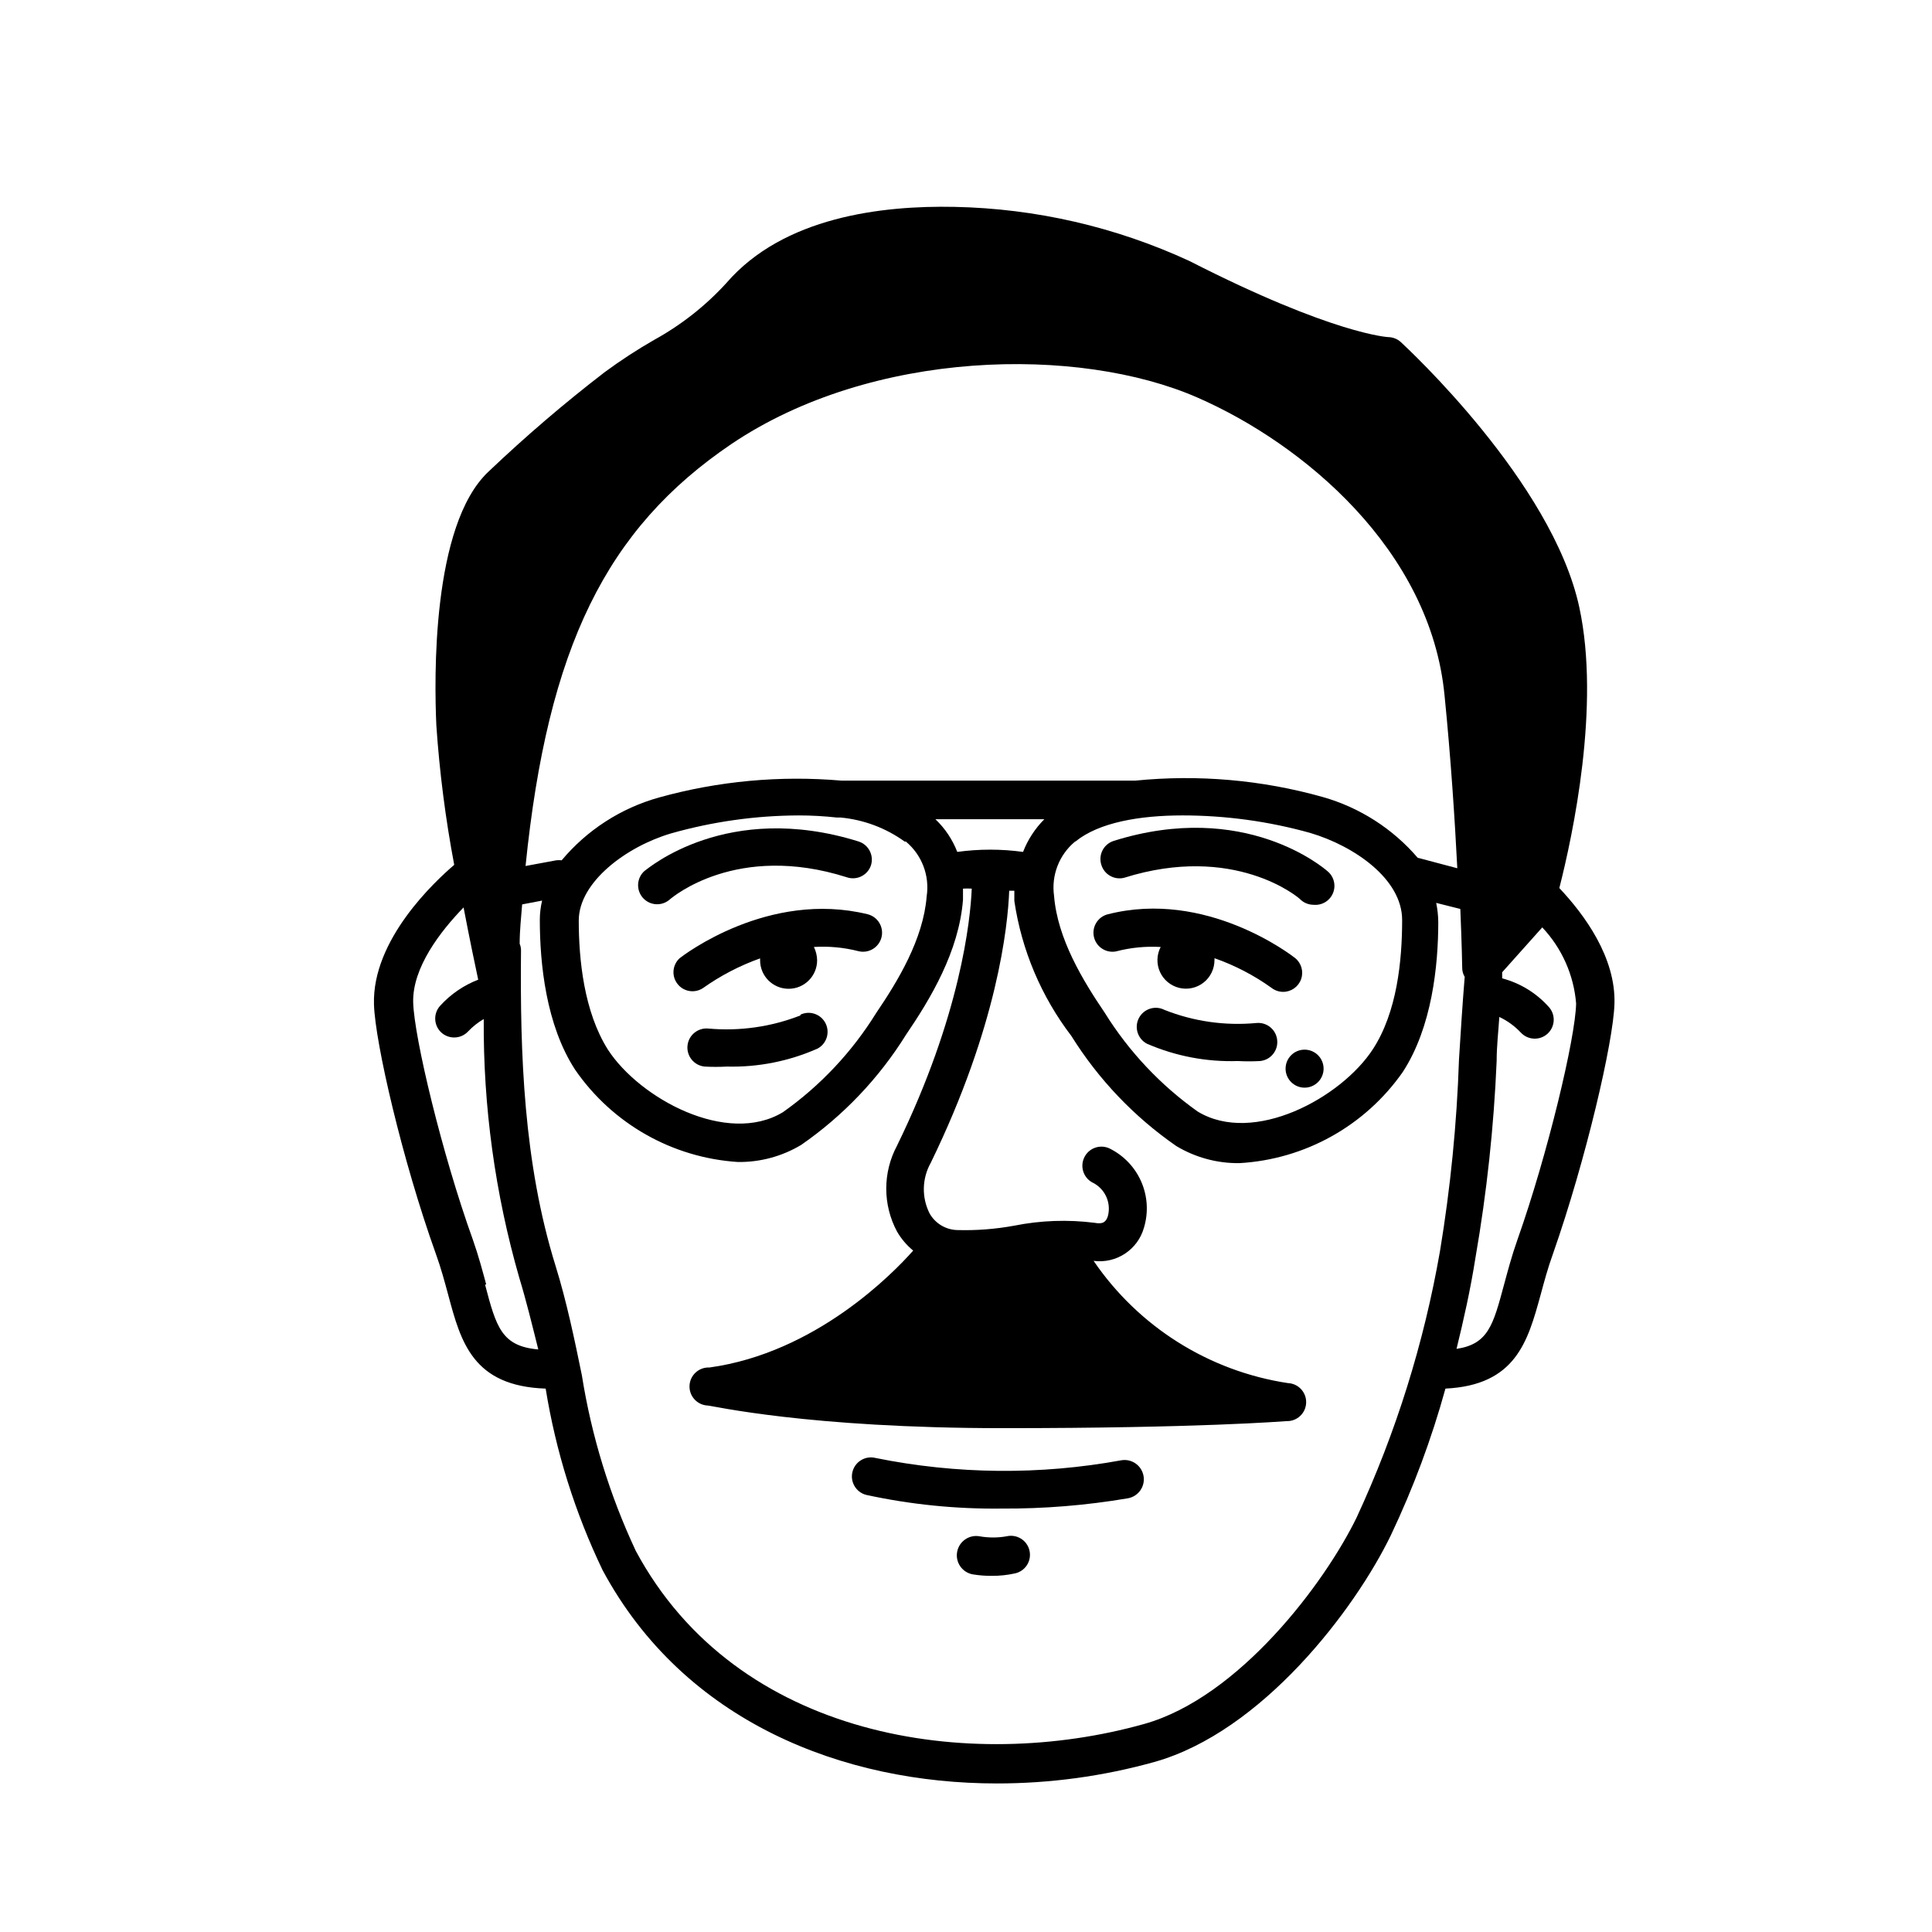 <?xml version="1.0" encoding="UTF-8"?>
<!-- Uploaded to: ICON Repo, www.svgrepo.com, Generator: ICON Repo Mixer Tools -->
<svg fill="#000000" width="800px" height="800px" version="1.1" viewBox="144 144 512 512" xmlns="http://www.w3.org/2000/svg">
 <g>
  <path d="m324.12 397.93c-1.949 1.777-2.199 4.754-0.57 6.828 1.625 2.078 4.574 2.547 6.766 1.082 4.656-3.301 9.742-5.945 15.117-7.859v0.504c0 4.172 3.383 7.555 7.555 7.555 4.176 0 7.559-3.383 7.559-7.555-0.023-1.227-0.316-2.43-0.855-3.527 3.961-0.246 7.938 0.129 11.789 1.109 2.699 0.68 5.438-0.957 6.121-3.652 0.68-2.699-0.953-5.441-3.652-6.125-26.301-6.445-48.871 10.883-49.828 11.641z"/>
  <path d="m489.73 422.17c-2.781 0-5.039 2.254-5.039 5.035 0 1.336 0.531 2.617 1.477 3.562 0.945 0.945 2.227 1.477 3.562 1.477 1.336 0 2.617-0.531 3.562-1.477 0.945-0.945 1.477-2.227 1.477-3.562s-0.531-2.617-1.477-3.562c-0.945-0.945-2.227-1.473-3.562-1.473z"/>
  <path d="m439.8 396.12c3.844-1 7.82-1.391 11.789-1.16-1.074 2.059-1.141 4.496-0.184 6.613 0.957 2.117 2.836 3.672 5.094 4.223 2.254 0.551 4.641 0.031 6.465-1.406 1.824-1.434 2.887-3.633 2.883-5.953 0.023-0.168 0.023-0.336 0-0.504 5.387 1.887 10.477 4.531 15.113 7.859 0.895 0.691 1.992 1.066 3.125 1.059 2.133-0.012 4.027-1.367 4.727-3.383 0.703-2.012 0.059-4.25-1.605-5.586-0.957-0.754-23.578-18.238-49.625-11.586v-0.004c-2.699 0.684-4.332 3.426-3.652 6.125 0.684 2.695 3.422 4.332 6.121 3.652z"/>
  <path d="m314.8 374.81c-1.004 0.887-1.609 2.137-1.691 3.477-0.078 1.336 0.375 2.648 1.262 3.652 1.852 2.086 5.043 2.277 7.129 0.426 0.707-0.605 17.785-15.113 46.855-5.894 1.27 0.449 2.664 0.375 3.875-0.215 1.215-0.586 2.141-1.633 2.574-2.906 0.41-1.277 0.297-2.664-0.32-3.856-0.613-1.191-1.676-2.09-2.953-2.492-34.867-10.883-55.824 7.203-56.73 7.809z"/>
  <path d="m441.91 376.62c29.02-9.117 46.148 5.039 46.855 5.894 0.918 0.812 2.102 1.258 3.324 1.262 2.231 0.223 4.34-1.047 5.18-3.125 0.84-2.074 0.207-4.457-1.551-5.844-0.906-0.754-21.867-18.844-56.578-7.961-1.277 0.406-2.344 1.301-2.957 2.492s-0.73 2.578-0.316 3.856c0.777 2.57 3.438 4.078 6.043 3.426z"/>
  <path d="m441.16 530.99c-21.539 3.941-43.633 3.734-65.094-0.605-2.699-0.695-5.449 0.93-6.144 3.629s0.926 5.449 3.625 6.148c11.785 2.555 23.816 3.769 35.871 3.625 11.211 0.066 22.402-0.844 33.453-2.719 2.785-0.473 4.656-3.113 4.184-5.894-0.473-2.785-3.113-4.656-5.894-4.184z"/>
  <path d="m410.73 551.14c-2.352 0.41-4.754 0.41-7.106 0-2.781-0.516-5.453 1.324-5.969 4.106-0.516 2.785 1.324 5.457 4.106 5.973 1.664 0.273 3.352 0.41 5.039 0.402 2.082 0.012 4.16-0.207 6.195-0.656 1.312-0.289 2.457-1.09 3.176-2.223 0.719-1.137 0.953-2.512 0.652-3.82-0.297-1.316-1.109-2.457-2.258-3.164-1.145-0.711-2.527-0.934-3.836-0.617z"/>
  <path d="m557.24 379.34c3.578-14.055 10.934-48.316 5.289-74.414-7.152-33.152-45.695-68.77-47.309-70.281-0.91-0.828-2.094-1.293-3.324-1.309 0 0-14.461-0.656-52.648-20.152-19.543-9.039-40.746-13.926-62.27-14.359-19.297-0.402-45.344 2.672-60.457 20.152-5.523 6.059-12.012 11.164-19.195 15.113-4.508 2.59-8.863 5.434-13.051 8.516-10.734 8.25-21.023 17.062-30.832 26.398-15.113 14.207-14.359 55.066-13.805 67.258 0.844 12.395 2.426 24.727 4.734 36.93-5.039 4.332-21.816 19.801-21.262 37.031 0.301 10.078 7.508 41.262 16.375 66 1.41 3.879 2.367 7.508 3.324 11.035 3.324 12.395 6.5 24.082 25.797 24.738v-0.004c2.699 16.695 7.789 32.918 15.113 48.164 21.664 40.254 63.836 56.477 104.44 56.477 14.117 0.012 28.168-1.902 41.766-5.691 28.516-8.012 53.102-40.305 62.676-60.105 5.938-12.504 10.777-25.5 14.457-38.844 18.641-0.906 21.816-12.496 25.191-24.738 0.957-3.527 1.914-7.152 3.324-11.035 8.715-24.887 15.973-56.07 16.273-66.148 0.402-12.293-7.91-23.629-14.609-30.73zm-142.12-9.574c-5.785-0.797-11.648-0.797-17.434 0-1.266-3.281-3.246-6.238-5.793-8.664h28.867c-2.457 2.465-4.379 5.418-5.641 8.664zm-31.086-2.769c4.273 3.543 6.379 9.07 5.543 14.559-0.906 11.387-7.656 22.469-13.402 30.934-6.391 10.312-14.785 19.238-24.688 26.25-14.812 8.969-37.938-3.629-46.352-16.523-6.398-10.078-7.758-24.031-7.758-34.258 0-10.227 12.645-19.598 24.383-23.074l0.004-0.004c11.031-3.137 22.438-4.746 33.906-4.785 3.367 0 6.731 0.188 10.074 0.555h1.008c6.148 0.574 12.027 2.781 17.031 6.398zm135.68 4.332c-6.629-7.731-15.391-13.34-25.191-16.121-16.141-4.535-32.992-6.004-49.676-4.332h-77.836c-16.277-1.414-32.676 0.105-48.418 4.481-10.062 2.82-19.035 8.613-25.742 16.629-0.469-0.051-0.945-0.051-1.414 0l-8.16 1.512c5.894-57.992 21.414-89.379 54.512-111.8 37.332-25.191 92.098-26.098 123.54-12.344 27.91 12.191 61.816 40.305 65.496 78.996 1.664 16.574 2.719 32.848 3.375 45.746l-10.078-2.672zm-90.688-4.332c6.195-5.039 16.977-6.902 28.363-6.902h0.004c11.426 0.004 22.801 1.562 33.805 4.633 11.738 3.477 24.383 12.242 24.383 23.074 0 10.832-1.359 24.434-7.758 34.258-8.414 12.898-31.59 25.492-46.402 16.523l0.004 0.004c-9.895-7.019-18.289-15.941-24.688-26.246-5.742-8.465-12.496-19.547-13.402-30.934v-0.004c-0.762-5.422 1.336-10.852 5.543-14.355zm-156.18 117.39c-0.957-3.527-2.016-7.559-3.527-11.84-8.211-22.824-15.566-53.656-15.82-62.875-0.25-9.219 7.203-18.844 13.352-25.191 1.613 8.414 3.074 15.418 3.879 19.145h0.004c-3.852 1.484-7.301 3.848-10.078 6.902-1.871 2.047-1.738 5.223 0.301 7.106 0.926 0.84 2.129 1.305 3.379 1.309 1.414 0.012 2.766-0.574 3.727-1.613 1.215-1.277 2.606-2.383 4.133-3.273-0.16 23.191 3.012 46.281 9.418 68.57 1.863 6.098 3.426 12.543 5.039 18.992-9.723-0.855-11.133-5.894-14.105-17.18zm230.7 61.715c-8.465 17.434-31.188 47.711-56.324 54.766-46.098 12.949-107.87 4.133-134.72-45.848-6.934-14.785-11.75-30.473-14.309-46.602-1.965-9.574-4.031-19.496-6.953-28.918-8.516-27.355-9.422-56.324-9.168-83.582 0.012-0.625-0.109-1.242-0.355-1.812 0-3.578 0.402-7.055 0.656-10.43l5.289-1.008c-0.391 1.652-0.594 3.34-0.605 5.039 0 11.586 1.613 27.91 9.371 39.801 9.879 14.312 25.77 23.316 43.129 24.434 5.902 0.074 11.711-1.496 16.773-4.535 11.148-7.727 20.594-17.652 27.762-29.168 6.449-9.473 14.055-22.066 15.113-35.82v-2.922-0.004c0.773-0.043 1.547-0.043 2.32 0-0.352 8.363-2.973 33.656-19.801 68.113v0.004c-3.809 7.113-3.809 15.656 0 22.77 1.113 1.922 2.566 3.629 4.281 5.039-5.34 6.047-25.844 27.105-54.008 30.984-2.781-0.125-5.141 2.031-5.266 4.812s2.031 5.141 4.812 5.266c1.059 0 26.449 5.996 78.344 5.996 51.891 0 74.059-1.812 75.016-1.863v-0.004c2.781 0.113 5.129-2.055 5.238-4.836 0.113-2.781-2.055-5.129-4.836-5.238-20.918-3.176-39.574-14.91-51.488-32.395 6.027 0.801 11.719-2.961 13.352-8.816 1.211-4.027 0.949-8.355-0.742-12.203-1.688-3.852-4.695-6.973-8.48-8.809-2.531-1.133-5.504-0.008-6.648 2.519-0.562 1.223-0.609 2.617-0.137 3.875 0.473 1.262 1.43 2.277 2.656 2.828 3.133 1.695 4.695 5.32 3.777 8.766-0.453 1.41-1.211 2.215-3.477 1.762-7.113-0.906-14.328-0.652-21.359 0.758-4.984 0.914-10.051 1.305-15.117 1.156-3.043-0.09-5.816-1.773-7.305-4.434-2.117-4.223-2.004-9.227 0.305-13.352 17.684-36.273 20.453-62.723 20.809-72.145h1.359v2.719 0.004c1.926 13.008 7.129 25.316 15.113 35.77 7.184 11.516 16.648 21.445 27.809 29.172 5.047 3.035 10.84 4.606 16.727 4.531 17.359-0.992 33.309-9.883 43.277-24.133 7.758-11.891 9.422-28.215 9.422-39.801-0.023-1.691-0.207-3.379-0.555-5.035l6.398 1.609c0.402 9.523 0.504 15.617 0.504 15.77 0.023 0.785 0.25 1.547 0.656 2.219-0.605 7.356-1.059 14.66-1.512 21.867v-0.004c-0.57 17.039-2.254 34.02-5.039 50.836-4.246 24.371-11.664 48.086-22.066 70.531zm42.57-73.504c-1.512 4.281-2.57 8.312-3.527 11.84-2.871 10.68-4.18 15.77-12.594 17.027 1.863-7.609 3.68-15.617 5.039-24.285v0.004c2.984-17.195 4.852-34.562 5.594-51.996 0-3.879 0.453-7.758 0.707-11.688h-0.004c2.141 1.008 4.07 2.41 5.695 4.133 1.879 2.039 5.055 2.172 7.102 0.301 2.039-1.879 2.176-5.055 0.305-7.102-3.289-3.676-7.578-6.301-12.344-7.559v-1.613l10.629-11.891c5.191 5.504 8.355 12.613 8.969 20.152-0.152 9.02-7.508 39.902-15.57 62.676z"/>
  <path d="m356.12 413.1c-7.75 3.031-16.098 4.223-24.387 3.477-2.781-0.277-5.262 1.75-5.539 4.535-0.277 2.781 1.75 5.262 4.535 5.539 1.961 0.109 3.93 0.109 5.894 0 8.281 0.215 16.508-1.422 24.082-4.785 2.387-1.312 3.301-4.281 2.059-6.707-1.238-2.426-4.184-3.43-6.644-2.262z"/>
  <path d="m476.93 415.11c-8.27 0.773-16.609-0.414-24.332-3.477-1.195-0.613-2.586-0.727-3.863-0.309s-2.336 1.324-2.941 2.523c-1.25 2.465-0.281 5.477 2.168 6.754 7.59 3.293 15.812 4.859 24.082 4.582 1.965 0.109 3.93 0.109 5.894 0 2.769-0.266 4.797-2.723 4.535-5.488-0.113-1.352-0.766-2.594-1.809-3.457-1.043-0.863-2.387-1.27-3.734-1.129z"/>
 </g>
</svg>